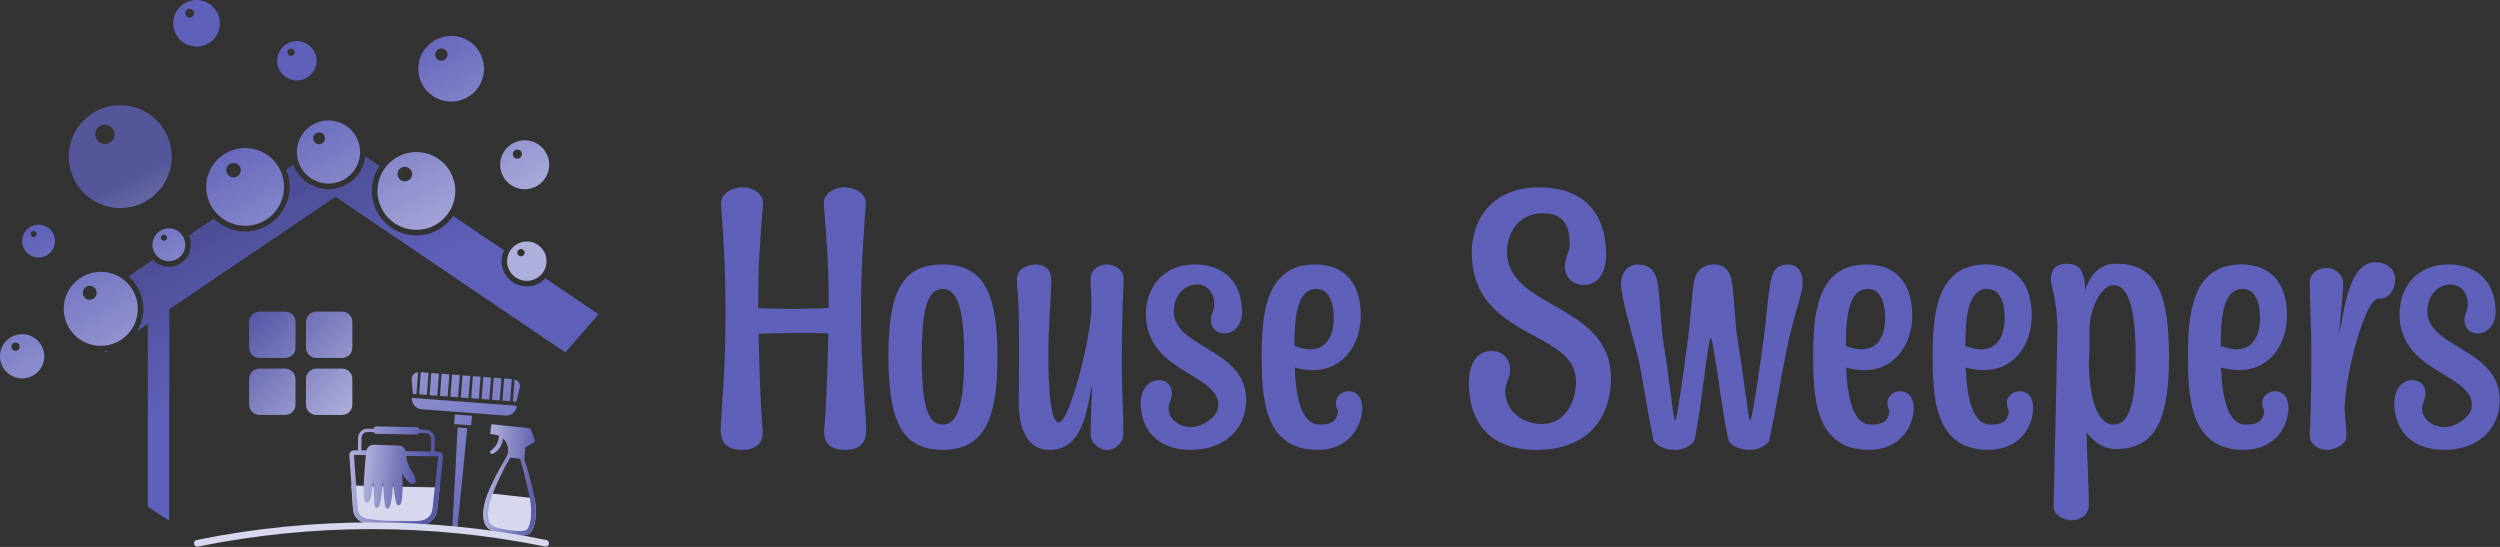 <svg width="1842" height="403" viewBox="0 0 1842 403" fill="none" xmlns="http://www.w3.org/2000/svg">
<rect x="0" y="0" width="1842" height="403" fill="#333333" stroke="none"/>
<path d="M359.595 363.359C358.246 366.927 357.174 370.376 356.698 373.388C354.357 387.937 360.19 391.346 369.355 393.09C378.481 394.835 385.742 395.39 389.432 393.526C392.725 391.861 396.574 383.457 393.915 367.165C382.449 365.896 371.022 364.667 359.595 363.359Z" fill="#D7D7ED"/>
<path d="M392.725 361.416C389.868 349.127 387.567 342.071 386.218 338.463H386.337C386.337 338.463 386.932 331.526 387.091 331.011C387.249 330.456 386.138 330.337 386.297 330.138C386.496 329.901 393.836 326.016 394.074 325.223C394.312 324.43 391.455 317.057 390.82 316.105C390.185 315.154 381.099 314.599 381.099 314.599L362.848 312.577C362.411 312.537 362.015 312.855 361.975 313.291L361.142 319.713C361.142 319.713 364.157 320.03 366.816 320.743C367.093 320.823 367.371 320.902 367.649 321.021C367.45 322.884 367.054 325.183 366.141 326.967C364.276 330.614 360.785 332.755 360.745 332.755L362.253 334.618C362.451 334.539 366.538 333.429 369.077 328.513C369.95 326.848 370.466 324.906 370.744 323.122C372.172 324.509 373.402 326.452 374.037 329.028C375.267 333.904 372.926 336.878 372.926 336.878H373.045C369.355 342.903 358.483 361.416 356.539 373.467C354.198 388.016 360.031 391.425 369.196 393.169C378.322 394.913 385.583 395.468 389.273 393.605C393.042 391.702 397.446 381.554 392.725 361.416ZM387.844 390.474C386.654 391.068 383.996 391.623 377.806 390.949C375.545 390.711 372.966 390.315 369.99 389.72C362.491 388.293 358.087 386.509 360.11 373.943C361.856 363.081 371.894 344.092 375.941 337.155L383.242 338.067C384.512 341.833 386.575 350.118 389.392 362.209C393.717 380.722 389.709 389.522 387.844 390.474Z" fill="url(#paint0_linear_115_40)"/>
<path d="M258.894 357.69L260.045 373.864C259.965 377.868 261.949 381.832 265.401 383.973C266.671 384.766 268.099 385.321 269.607 385.598C270.361 385.717 271.154 385.876 271.948 385.995C280.875 387.382 289.803 387.422 298.77 387.343C302.222 387.303 306.189 387.62 309.919 387.144C316.862 386.233 321.425 381.912 322.179 375.014C322.179 375.014 323.29 364.667 323.885 359.118C302.221 358.761 280.558 358.483 258.894 357.69Z" fill="#D7D7ED"/>
<path d="M325.353 333.944C324.758 333.31 323.885 332.914 322.933 332.874L320.156 332.834L320.314 323.598C320.394 319.792 317.338 316.661 313.529 316.581L308.967 316.502V316.462C308.967 315.511 308.213 314.718 307.261 314.718L277.185 314.163C276.233 314.163 275.44 314.916 275.44 315.868V315.907L270.877 315.828C267.068 315.749 263.933 318.801 263.854 322.607L263.695 331.843L260.918 331.804C259.965 331.804 259.093 332.161 258.458 332.755C257.823 333.35 257.426 334.222 257.386 335.173L258.735 354.558L260.084 373.943C260.005 377.947 261.989 381.911 265.441 384.052C266.71 384.845 268.139 385.4 269.647 385.677C270.4 385.796 271.194 385.955 271.988 386.074C280.915 387.461 289.842 387.501 298.809 387.421C302.261 387.382 306.229 387.699 309.959 387.223C316.902 386.311 321.465 381.99 322.219 375.093L324.322 355.787L326.424 336.481C326.305 335.451 325.948 334.579 325.353 333.944ZM266.393 322.567C266.433 320.189 268.417 318.286 270.797 318.325L275.479 318.405C275.677 319.118 276.312 319.634 277.066 319.634L307.141 320.189C307.895 320.189 308.57 319.713 308.768 318.999L313.45 319.079C315.831 319.118 317.735 321.1 317.696 323.479L317.537 332.676L266.234 331.724L266.393 322.567ZM320.79 355.311C319.005 371.961 318.727 374.34 318.688 374.815V374.617C317.973 381.237 313.252 383.219 309.403 383.695C307.221 383.973 304.88 383.973 302.499 383.933L301.269 383.893C300.396 383.893 299.523 383.854 298.69 383.854C295.714 383.854 292.501 383.893 289.326 383.814C282.7 383.695 277.344 383.299 272.424 382.506C271.67 382.387 270.916 382.268 270.162 382.149C269.17 381.951 268.139 381.554 267.187 380.999C264.885 379.572 263.417 376.797 263.497 373.904V373.745L260.799 335.173L322.854 336.323L320.79 355.311Z" fill="url(#paint1_linear_115_40)"/>
<path d="M275.281 327.72C272.663 327.641 270.441 329.544 270.044 332.12C269.568 335.252 269.012 339.89 268.695 345.519C268.139 356.223 266.83 369.661 270.004 370.256C273.218 370.851 273.416 364.865 273.853 362.05C274.25 359.632 274.964 354.677 274.964 354.677C274.964 354.677 275.599 367.481 275.837 369.384C276.075 371.247 275.48 374.101 277.9 374.141C280.32 374.181 281.193 364.032 281.431 361.455C281.669 358.879 282.185 354.875 282.185 354.875C282.185 354.875 282.78 365.658 283.177 368.631C283.574 371.564 283.415 374.775 285.637 374.736C287.859 374.696 288.534 367.64 288.93 364.706C289.327 361.773 289.644 355.549 289.644 355.549C289.644 355.549 290.557 364.31 291.271 367.957C292.025 371.643 292.263 372.595 294.406 372.119C296.548 371.643 296.588 361.178 296.667 357.095C296.747 353.012 296.191 348.81 296.191 348.81C296.191 348.81 300.675 356.54 304.087 356.58C307.499 356.619 306.666 352.179 304.246 348.572C301.825 344.964 301.23 343.775 300.159 340.366C299.643 338.701 299.207 335.49 298.889 332.834C298.612 330.257 296.469 328.315 293.89 328.235L275.281 327.72Z" fill="url(#paint2_linear_115_40)"/>
<path d="M338.764 276.424L333.09 275.988L331.86 292.281L337.534 292.717L338.764 276.424ZM346.421 277.018L340.748 276.582L339.518 292.875L345.191 293.311L346.421 277.018ZM354.079 277.573L348.405 277.137L347.175 293.43L352.849 293.866L354.079 277.573ZM383.083 284.947C383.282 282.37 381.536 280.111 379.115 279.556L377.885 295.769L380.544 295.967L383.083 284.947ZM361.776 278.168L356.103 277.732L354.873 294.025L360.547 294.461L361.776 278.168ZM377.092 279.318L371.418 278.882L370.188 295.174L375.862 295.611L377.092 279.318ZM369.434 278.723L363.76 278.287L362.53 294.58L368.204 295.016L369.434 278.723ZM323.409 275.274L317.735 274.838L316.505 291.131L322.179 291.567L323.409 275.274ZM333.288 389.047L336.978 389.324L344.279 315.511L337.177 314.956L333.288 389.047ZM334.598 312.458L347.175 313.41L347.731 306.314L335.153 305.362L334.598 312.458ZM331.066 275.829L325.393 275.393L324.163 291.686L329.836 292.122L331.066 275.829ZM310.712 301.557L372.41 306.195C376.735 306.512 380.504 303.301 380.822 298.98L303.491 293.153C303.134 297.434 306.387 301.2 310.712 301.557ZM315.751 274.68L310.077 274.244L308.847 290.536L314.521 290.972L315.751 274.68ZM306.824 290.417L308.054 274.204C305.554 274.402 303.491 276.384 303.292 278.961L304.165 290.219L306.824 290.417Z" fill="url(#paint3_linear_115_40)"/>
<path d="M401.691 402.684C317.258 385.559 230.247 385.559 145.853 402.724C144.544 403.001 143.314 402.169 143.036 400.86C143.036 400.821 143.036 400.781 142.997 400.702C142.719 399.394 143.552 398.125 144.861 397.848C229.929 380.603 317.576 380.603 402.604 397.887C403.913 398.165 404.747 399.433 404.469 400.742V400.781C404.231 402.129 403.001 402.961 401.691 402.684Z" fill="#D7D7ED"/>
<path d="M218.74 111.989C218.74 124.833 229.175 135.259 242.031 135.259C254.886 135.259 265.321 124.833 265.321 111.989C265.321 99.145 254.886 88.719 242.031 88.719C229.175 88.719 218.74 99.145 218.74 111.989ZM235.087 97.599C237.507 97.599 239.452 99.542 239.452 101.96C239.452 104.378 237.507 106.321 235.087 106.321C232.707 106.321 230.723 104.378 230.723 101.96C230.723 99.542 232.707 97.599 235.087 97.599Z" fill="url(#paint4_linear_115_40)"/>
<path d="M388.161 177.912C380.146 177.912 373.639 184.414 373.639 192.421C373.639 200.429 380.146 206.93 388.161 206.93C396.175 206.93 402.682 200.429 402.682 192.421C402.682 184.414 396.175 177.912 388.161 177.912ZM383.836 188.854C382.328 188.854 381.138 187.625 381.138 186.158C381.138 184.651 382.368 183.462 383.836 183.462C385.343 183.462 386.573 184.691 386.573 186.158C386.573 187.664 385.343 188.854 383.836 188.854Z" fill="url(#paint5_linear_115_40)"/>
<path d="M218.74 59.265C226.755 59.265 233.262 52.764 233.262 44.756C233.262 36.748 226.755 30.247 218.74 30.247C210.725 30.247 204.218 36.748 204.218 44.756C204.218 52.764 210.725 59.265 218.74 59.265ZM214.415 35.797C215.923 35.797 217.153 37.026 217.153 38.492C217.153 39.999 215.923 41.188 214.415 41.188C212.907 41.188 211.717 39.959 211.717 38.492C211.677 36.986 212.907 35.797 214.415 35.797Z" fill="url(#paint6_linear_115_40)"/>
<path d="M386.574 139.421C396.533 139.421 404.627 131.334 404.627 121.384C404.627 111.434 396.533 103.347 386.574 103.347C376.615 103.347 368.521 111.434 368.521 121.384C368.521 131.334 376.615 139.421 386.574 139.421ZM381.178 110.205C383.043 110.205 384.55 111.711 384.55 113.574C384.55 115.437 383.043 116.944 381.178 116.944C379.313 116.944 377.805 115.437 377.805 113.574C377.805 111.711 379.313 110.205 381.178 110.205Z" fill="url(#paint7_linear_115_40)"/>
<path d="M144.822 34.33C154.305 34.33 162.002 26.639 162.002 17.165C162.002 7.691 154.305 0 144.822 0C135.339 0 127.642 7.691 127.642 17.165C127.642 26.639 135.339 34.33 144.822 34.33ZM139.704 6.501C141.489 6.501 142.918 7.928 142.918 9.712C142.918 11.496 141.489 12.923 139.704 12.923C137.918 12.923 136.49 11.496 136.49 9.712C136.49 7.928 137.958 6.501 139.704 6.501Z" fill="url(#paint8_linear_115_40)"/>
<path d="M28.408 165.545C21.742 165.545 16.306 170.936 16.306 177.635C16.306 184.295 21.742 189.726 28.408 189.726C35.074 189.726 40.51 184.335 40.51 177.635C40.47 170.936 35.074 165.545 28.408 165.545ZM24.797 174.662C23.567 174.662 22.536 173.671 22.536 172.403C22.536 171.134 23.567 170.143 24.797 170.143C26.067 170.143 27.059 171.134 27.059 172.403C27.059 173.632 26.067 174.662 24.797 174.662Z" fill="url(#paint9_linear_115_40)"/>
<path d="M112.326 180.331C112.326 186.99 117.762 192.421 124.427 192.421C131.093 192.421 136.529 187.03 136.529 180.331C136.529 173.671 131.133 168.24 124.427 168.24C117.762 168.279 112.326 173.671 112.326 180.331ZM120.817 177.397C119.587 177.397 118.555 176.406 118.555 175.137C118.555 173.869 119.587 172.878 120.817 172.878C122.086 172.878 123.078 173.869 123.078 175.137C123.078 176.366 122.047 177.397 120.817 177.397Z" fill="url(#paint10_linear_115_40)"/>
<path d="M16.307 246.217C7.301 246.217 0 253.511 0 262.509C0 271.508 7.301 278.802 16.307 278.802C25.314 278.802 32.615 271.508 32.615 262.509C32.615 253.511 25.314 246.217 16.307 246.217ZM11.467 258.506C9.8 258.506 8.412 257.158 8.412 255.453C8.412 253.749 9.8 252.401 11.467 252.401C13.173 252.401 14.522 253.749 14.522 255.453C14.522 257.158 13.133 258.506 11.467 258.506Z" fill="url(#paint11_linear_115_40)"/>
<path d="M306.783 169.351C322.614 169.351 335.47 156.507 335.47 140.69C335.47 124.873 322.614 112.029 306.783 112.029C290.952 112.029 278.097 124.873 278.097 140.69C278.097 156.507 290.952 169.351 306.783 169.351ZM298.253 122.93C301.229 122.93 303.649 125.309 303.649 128.282C303.649 131.255 301.229 133.634 298.253 133.634C295.317 133.634 292.896 131.255 292.896 128.282C292.857 125.309 295.277 122.93 298.253 122.93Z" fill="url(#paint12_linear_115_40)"/>
<path d="M151.923 137.716C151.923 153.533 164.778 166.377 180.609 166.377C196.44 166.377 209.296 153.533 209.296 137.716C209.296 121.899 196.44 109.055 180.609 109.055C164.778 109.055 151.923 121.899 151.923 137.716ZM172.039 119.996C175.015 119.996 177.435 122.375 177.435 125.348C177.435 128.321 175.015 130.7 172.039 130.7C169.103 130.7 166.682 128.321 166.682 125.348C166.682 122.375 169.103 119.996 172.039 119.996Z" fill="url(#paint13_linear_115_40)"/>
<path d="M332.414 74.845C345.786 74.845 356.618 64.023 356.618 50.663C356.618 37.304 345.786 26.482 332.414 26.482C319.043 26.482 308.211 37.304 308.211 50.663C308.211 64.023 319.043 74.845 332.414 74.845ZM325.193 35.718C327.693 35.718 329.716 37.74 329.716 40.238C329.716 42.735 327.693 44.757 325.193 44.757C322.694 44.757 320.67 42.735 320.67 40.238C320.67 37.74 322.694 35.718 325.193 35.718Z" fill="url(#paint14_linear_115_40)"/>
<path d="M74.236 200.271C59.199 200.271 46.939 212.48 46.939 227.544C46.939 242.608 59.159 254.818 74.236 254.818C89.314 254.818 101.534 242.608 101.534 227.544C101.534 212.48 89.314 200.271 74.236 200.271ZM66.103 220.845C63.285 220.845 60.984 218.585 60.984 215.731C60.984 212.917 63.285 210.617 66.103 210.617C68.92 210.617 71.221 212.877 71.221 215.731C71.221 218.585 68.92 220.845 66.103 220.845Z" fill="url(#paint15_linear_115_40)"/>
<path d="M88.6 153.295C109.549 153.295 126.531 136.328 126.531 115.397C126.531 94.466 109.549 77.499 88.6 77.499C67.65 77.499 50.668 94.466 50.668 115.397C50.668 136.328 67.65 153.295 88.6 153.295ZM77.291 91.929C81.22 91.929 84.394 95.1 84.394 99.025C84.394 102.95 81.22 106.121 77.291 106.121C73.403 106.121 70.189 102.95 70.189 99.025C70.189 95.061 73.364 91.929 77.291 91.929Z" fill="url(#paint16_linear_115_40)"/>
<path d="M77.807 259.654L79.632 258.425C78.759 258.584 77.926 258.703 77.013 258.782L77.807 259.654Z" fill="url(#paint17_linear_115_40)"/>
<path d="M401.809 205.028C398.397 208.715 393.556 211.014 388.16 211.014C377.884 211.014 369.552 202.65 369.552 192.422C369.552 189.568 370.226 186.872 371.377 184.454L333.921 159.083C328.01 167.765 318.051 173.473 306.782 173.473C288.69 173.473 273.969 158.766 273.969 140.689C273.969 133.911 276.033 127.568 279.603 122.335L269.208 115.319C267.581 128.876 255.996 139.421 241.99 139.421C230.126 139.421 220.008 131.849 216.199 121.265L210.764 124.952C212.43 128.876 213.382 133.197 213.382 137.756C213.382 155.833 198.662 170.54 180.569 170.54C171.602 170.54 163.429 166.893 157.517 161.026L139.067 173.513C140.059 175.574 140.615 177.913 140.615 180.331C140.615 189.251 133.354 196.505 124.426 196.505C119.784 196.505 115.618 194.523 112.642 191.392L94.589 203.601C101.334 209.349 105.659 217.912 105.659 227.466C105.659 233.491 103.953 239.12 100.977 243.917L108.913 238.565V373.19C113.912 376.797 119.149 380.285 124.704 383.536V227.902L247.187 144.971L416.529 259.655L440.97 231.549L401.809 205.028Z" fill="url(#paint18_linear_115_40)"/>
<path d="M210.168 229.606H191.084C186.918 229.606 183.545 232.976 183.545 237.138V256.206C183.545 260.369 186.918 263.738 191.084 263.738H210.168C214.335 263.738 217.707 260.369 217.707 256.206V237.138C217.707 232.976 214.335 229.606 210.168 229.606ZM252.067 229.606H232.983C228.817 229.606 225.444 232.976 225.444 237.138V256.206C225.444 260.369 228.817 263.738 232.983 263.738H252.067C256.234 263.738 259.606 260.369 259.606 256.206V237.138C259.606 232.976 256.234 229.606 252.067 229.606ZM210.168 271.587H191.084C186.918 271.587 183.545 274.957 183.545 279.119V298.187C183.545 302.349 186.918 305.719 191.084 305.719H210.168C214.335 305.719 217.707 302.349 217.707 298.187V279.119C217.707 274.957 214.335 271.587 210.168 271.587ZM252.067 271.587H232.983C228.817 271.587 225.444 274.957 225.444 279.119V298.187C225.444 302.349 228.817 305.719 232.983 305.719H252.067C256.234 305.719 259.606 302.349 259.606 298.187V279.119C259.606 274.957 256.234 271.587 252.067 271.587Z" fill="url(#paint19_linear_115_40)"/>
<path d="M815.339 194.847C809.864 194.847 803.595 198.652 803.595 204.955V210.148L804.15 220.535V225.728C804.15 248.403 788.002 311.235 780.106 311.235C772.17 311.235 772.448 268.343 772.448 259.067C772.448 241.029 774.63 213.161 774.63 206.898C774.63 198.414 770.266 194.886 762.608 194.886C757.133 194.886 749.197 197.899 749.197 205.827C749.197 208.563 750.308 219.226 750.308 222.239C751.419 251.733 750.586 283.446 750.586 296.29C750.586 315.953 756.895 331.532 773.281 331.532C799.548 331.532 801.174 297.4 804.745 283.169C804.19 293.555 803.634 309.927 803.634 320.313C803.634 326.616 810.181 331.532 815.657 331.532C822.203 331.532 827.679 326.061 827.679 319.243C827.679 304.219 826.568 285.349 826.568 270.325C826.568 248.76 826.846 227.432 827.917 206.105C828.195 199.207 821.926 194.847 815.339 194.847ZM864.856 229.256C864.856 219.147 871.403 209.593 882.076 209.593C887.829 209.593 894.654 213.954 894.654 224.618C894.654 228.701 892.194 230.921 892.194 236.074C892.194 241.267 896.042 245.628 901.756 245.628C911.04 245.628 915.167 237.145 915.167 230.049C915.167 208.483 902.311 194.807 880.172 194.807C857.199 194.807 844.343 211.734 844.343 231.396C844.343 274.567 897.669 274.844 897.669 298.59C897.669 307.866 884.814 314.724 877.434 314.724C870.332 314.724 861.008 309.808 861.008 300.81C861.008 296.726 863.467 294.506 863.467 289.353C863.467 284.16 859.619 280.077 853.905 280.077C844.621 280.077 840.495 289.076 840.495 296.489C840.495 317.816 853.905 331.453 877.394 331.453C901.716 331.453 918.143 316.706 918.143 294.586C918.143 256.569 864.856 256.847 864.856 229.256ZM1788.46 229.256C1788.46 219.147 1795.01 209.593 1805.68 209.593C1811.43 209.593 1818.26 213.954 1818.26 224.618C1818.26 228.701 1815.8 230.921 1815.8 236.074C1815.8 241.267 1819.61 245.628 1825.36 245.628C1834.64 245.628 1838.77 237.145 1838.77 230.049C1838.77 208.483 1825.92 194.807 1803.78 194.807C1780.8 194.807 1767.95 211.734 1767.95 231.396C1767.95 274.567 1821.27 274.844 1821.27 298.59C1821.27 307.866 1808.42 314.724 1801.04 314.724C1793.94 314.724 1784.61 309.808 1784.61 300.81C1784.61 296.726 1787.07 294.506 1787.07 289.353C1787.07 284.16 1783.26 280.077 1777.51 280.077C1768.22 280.077 1764.1 289.076 1764.1 296.489C1764.1 317.816 1777.51 331.453 1801 331.453C1825.32 331.453 1841.75 316.706 1841.75 294.586C1841.79 256.569 1788.46 256.847 1788.46 229.256ZM694.483 194.847C665.241 194.847 654.567 214.231 654.567 262.317C654.567 310.958 664.963 331.453 694.483 331.453C723.725 331.453 734.953 311.513 734.953 263.15C734.953 214.786 724.28 194.847 694.483 194.847ZM694.483 312.861C681.627 312.861 679.167 292.088 679.167 262.872C679.167 233.894 681.627 212.884 694.483 212.884C707.338 212.884 710.353 233.656 710.353 262.872C710.353 292.366 707.338 312.861 694.483 312.861ZM993.886 288.283C987.062 288.283 984.324 293.476 984.324 296.489C984.324 302.792 986.228 300.849 985.673 304.139C984.562 310.403 980.753 312.861 972.262 312.861C958.851 312.861 954.765 292.643 953.931 270.801C958.018 271.911 962.7 272.703 967.342 272.703C990.315 272.703 1002.62 253.041 1002.62 232.546C1002.62 210.703 992.498 194.847 968.691 194.847C931.792 194.847 929.609 233.379 929.609 262.317C929.609 291.811 930.72 331.453 970.635 331.453C992.22 331.453 1001.82 316.706 1003.45 304.139C1004.56 296.211 1001.82 288.283 993.886 288.283ZM969.842 212.884C979.126 212.884 982.697 222.437 982.697 234.449C982.697 244.558 979.126 257.402 965.2 257.402C962.462 257.402 958.097 256.569 953.733 254.944C953.693 235.836 955.082 212.884 969.842 212.884ZM637.903 150.566C638.459 141.29 628.063 138 622.032 138C614.93 138 606.439 142.361 606.995 150.289C609.455 180.338 610.566 197.265 610.566 226.798C594.417 227.908 575.015 227.63 558.628 227.075C558.628 196.472 559.739 179.822 562.199 150.289C562.755 142.361 554.264 138 547.162 138C541.131 138 530.735 141.29 531.291 150.566C532.917 172.964 534.584 198.097 534.584 231.159C534.584 271.593 531.569 301.642 531.013 315.596C530.735 325.427 534.862 331.453 546.606 331.453C558.351 331.453 562.755 325.427 561.921 316.151C560.295 299.224 559.462 269.691 558.906 245.945C572.039 245.39 597.75 245.113 610.328 245.668C609.772 270.246 608.701 301.682 607.312 316.151C606.479 325.427 610.883 331.453 622.627 331.453C634.372 331.453 638.498 325.427 638.221 315.596C637.665 300.849 634.372 267.788 634.372 231.159C634.332 198.137 636.276 173.004 637.903 150.566ZM1750.21 193.221C1729.7 193.221 1726.96 232.031 1723.43 246.223C1723.98 235.836 1726.44 218.909 1726.44 208.523C1726.44 202.22 1719.9 197.304 1714.42 197.304C1707.88 197.304 1701.84 201.388 1701.84 208.246C1701.84 223.27 1702.96 241.029 1702.96 256.054C1702.96 277.659 1702.96 298.946 1701.84 320.274C1701.57 327.092 1707.88 331.492 1714.42 331.492C1719.9 331.492 1728.9 327.687 1728.9 321.384C1728.9 314.288 1727.56 307.707 1727.56 300.611C1727.56 278.214 1742.32 219.187 1752.71 220.019C1759.54 220.574 1764.46 214.271 1764.73 206.62C1765.25 198.137 1758.15 193.221 1750.21 193.221ZM1110.38 185.293C1110.38 173.004 1117.76 157.147 1136.88 157.147C1151.09 157.147 1156.56 165.075 1156.56 180.1C1156.56 186.125 1152.99 189.098 1152.99 196.512C1152.99 203.885 1158.47 209.911 1166.68 209.911C1179.54 209.911 1183.34 198.176 1183.34 187.79C1183.34 157.187 1167.2 138.079 1134.14 138.079C1096.69 138.079 1084.39 164.838 1084.39 185.61C1084.39 250.9 1161.24 242.417 1161.24 280.949C1161.24 296.528 1152.75 312.385 1136.37 312.385C1119.42 312.385 1109.03 300.928 1109.03 288.322C1109.03 282.297 1112.6 279.324 1112.6 271.95C1112.6 264.577 1107.12 258.551 1098.91 258.551C1086.06 258.551 1082.25 271.673 1082.25 282.059C1082.25 312.385 1098.91 331.492 1131.72 331.492C1173.03 331.492 1186.96 304.457 1186.96 278.769C1186.96 222.992 1110.38 228.185 1110.38 185.293ZM1488.26 288.283C1481.44 288.283 1478.7 293.476 1478.7 296.489C1478.7 302.792 1480.61 300.849 1480.05 304.139C1478.94 310.403 1475.13 312.861 1466.64 312.861C1453.23 312.861 1449.14 292.643 1448.31 270.801C1452.39 271.911 1457.08 272.703 1461.72 272.703C1484.69 272.703 1496.99 253.041 1496.99 232.546C1496.99 210.703 1486.87 194.847 1463.07 194.847C1426.17 194.847 1423.99 233.379 1423.99 262.317C1423.99 291.811 1425.1 331.453 1465.01 331.453C1486.6 331.453 1496.2 316.706 1497.83 304.139C1498.94 296.211 1496.2 288.283 1488.26 288.283ZM1464.18 212.884C1473.46 212.884 1477.03 222.437 1477.03 234.449C1477.03 244.558 1473.46 257.402 1459.54 257.402C1456.8 257.402 1452.43 256.569 1448.07 254.944C1448.07 235.836 1449.42 212.884 1464.18 212.884ZM1400.22 288.283C1393.4 288.283 1390.66 293.476 1390.66 296.489C1390.66 302.792 1392.56 300.849 1392.01 304.139C1390.9 310.403 1387.09 312.861 1378.6 312.861C1365.18 312.861 1361.1 292.643 1360.26 270.801C1364.35 271.911 1369.03 272.703 1373.68 272.703C1396.65 272.703 1408.95 253.041 1408.95 232.546C1408.95 210.703 1398.83 194.847 1375.02 194.847C1338.12 194.847 1335.94 233.379 1335.94 262.317C1335.94 291.811 1337.05 331.453 1376.97 331.453C1398.55 331.453 1408.15 316.706 1409.78 304.139C1410.89 296.211 1408.15 288.283 1400.22 288.283ZM1376.14 212.884C1385.42 212.884 1388.99 222.437 1388.99 234.449C1388.99 244.558 1385.42 257.402 1371.49 257.402C1368.76 257.402 1364.39 256.569 1360.03 254.944C1360.03 235.836 1361.38 212.884 1376.14 212.884ZM1676.37 288.283C1669.55 288.283 1666.81 293.476 1666.81 296.489C1666.81 302.792 1668.71 300.849 1668.16 304.139C1667.05 310.403 1663.24 312.861 1654.75 312.861C1641.34 312.861 1637.25 292.643 1636.42 270.801C1640.5 271.911 1645.19 272.703 1649.83 272.703C1672.8 272.703 1685.1 253.041 1685.1 232.546C1685.1 210.703 1674.98 194.847 1651.18 194.847C1614.28 194.847 1612.1 233.379 1612.1 262.317C1612.1 291.811 1613.21 331.453 1653.12 331.453C1674.71 331.453 1684.31 316.706 1685.93 304.139C1687.05 296.211 1684.31 288.283 1676.37 288.283ZM1652.33 212.884C1661.61 212.884 1665.18 222.437 1665.18 234.449C1665.18 244.558 1661.61 257.402 1647.69 257.402C1644.95 257.402 1640.58 256.569 1636.22 254.944C1636.18 235.836 1637.53 212.884 1652.33 212.884ZM1558.81 194.292C1543.49 194.292 1538.3 208.206 1536.39 213.677C1536.39 210.109 1535.84 206.858 1535.28 204.4C1533.93 199.762 1532.54 194.292 1522.42 194.292C1511.75 194.292 1509.85 202.775 1511.75 210.703C1514.49 221.645 1516.12 230.088 1515.84 247.848C1514.21 330.898 1513.1 365.584 1513.1 373.235C1513.1 379.499 1520.76 383.344 1526.23 383.344C1532.78 383.344 1539.09 379.261 1539.09 372.403C1539.09 357.379 1537.46 333.593 1537.46 318.569C1542.94 325.943 1550.04 330.858 1559.05 330.858C1586.66 330.858 1598.13 311.473 1598.13 263.388C1598.17 214.786 1588.33 194.292 1558.81 194.292ZM1557.42 312.861C1544.84 312.861 1539.64 292.643 1539.09 268.858C1539.37 261.207 1539.64 253.001 1539.64 245.073C1538.53 229.771 1547.58 210.109 1557.14 210.109C1570 210.109 1573.57 233.616 1573.57 262.833C1573.57 291.811 1570.28 312.861 1557.42 312.861ZM1317.37 194.847C1310.83 194.847 1306.42 197.859 1304.8 206.581C1302.06 221.05 1301.5 235.004 1299.32 250.821C1296.31 273.496 1290.83 309.848 1289.48 309.848C1288.13 309.848 1284.56 275.161 1280.71 253.279C1277.97 237.145 1277.97 218.315 1275.79 206.303C1274.68 199.762 1270.32 194.847 1263.49 194.847C1254.72 194.847 1249.57 199.485 1248.18 207.136C1245.99 221.327 1245.72 235.281 1243.53 250.861C1240.52 273.536 1235.6 309.888 1234.25 309.888C1232.9 309.888 1229.61 275.201 1225.76 253.318C1223.02 237.184 1223.58 218.354 1220.84 206.343C1218.93 197.582 1213.46 194.886 1206.63 194.886C1199.81 194.886 1194.33 200.357 1194.33 209.356C1194.33 218.116 1200.64 239.127 1206.36 261.247C1209.93 274.646 1213.74 303.584 1217.03 317.816C1217.86 321.106 1217.86 324.119 1218.93 325.467C1221.39 328.757 1227.43 331.492 1233.14 331.492C1239.41 331.77 1245.44 328.757 1247.9 325.467C1249.01 324.119 1249.01 320.829 1249.8 317.538C1253.1 302.792 1258.57 248.958 1260.48 248.958C1262.38 248.958 1268.97 303.584 1272.22 317.816C1273.05 321.106 1273.05 324.119 1274.13 325.467C1276.59 328.757 1282.62 331.492 1288.33 331.492C1294.6 331.77 1300.63 328.757 1303.09 325.467C1304.2 324.119 1304.2 320.829 1304.99 317.538C1308.29 302.792 1311.54 281.464 1316.22 258.512C1320.87 235.004 1328.25 215.341 1328.25 209.316C1328.28 200.317 1324.75 194.847 1317.37 194.847Z" fill="url(#paint20_linear_115_40)"/>
<defs>
<linearGradient id="paint0_linear_115_40" x1="358.162" y1="352.522" x2="396.629" y2="355.426" gradientUnits="userSpaceOnUse">
<stop stop-color="#AFAFDC"/>
<stop offset="1" stop-color="#5657A7"/>
</linearGradient>
<linearGradient id="paint1_linear_115_40" x1="256.406" y1="347.929" x2="325.102" y2="353.114" gradientUnits="userSpaceOnUse">
<stop stop-color="#AFAFDC"/>
<stop offset="0" stop-color="#AFAFDC"/>
<stop offset="0.858" stop-color="#5657A7"/>
</linearGradient>
<linearGradient id="paint2_linear_115_40" x1="268.393" y1="349.799" x2="306.548" y2="352.679" gradientUnits="userSpaceOnUse">
<stop stop-color="#AFAFDC"/>
<stop offset="1" stop-color="#5657A7"/>
</linearGradient>
<linearGradient id="paint3_linear_115_40" x1="250.884" y1="203.211" x2="396.363" y2="383.267" gradientUnits="userSpaceOnUse">
<stop stop-color="#AFAFDC"/>
<stop offset="1" stop-color="#5F60B9"/>
</linearGradient>
<linearGradient id="paint4_linear_115_40" x1="294.973" y1="209.87" x2="216.344" y2="64.218" gradientUnits="userSpaceOnUse">
<stop stop-color="#AFAFDC"/>
<stop offset="0.995" stop-color="#5F60B9"/>
</linearGradient>
<linearGradient id="paint5_linear_115_40" x1="374.415" y1="166.981" x2="295.786" y2="21.329" gradientUnits="userSpaceOnUse">
<stop stop-color="#AFAFDC"/>
<stop offset="0.995" stop-color="#5657A7"/>
</linearGradient>
<linearGradient id="paint6_linear_115_40" x1="305.08" y1="204.413" x2="226.451" y2="58.76" gradientUnits="userSpaceOnUse">
<stop stop-color="#AFAFDC"/>
<stop offset="0.995" stop-color="#5F60B9"/>
</linearGradient>
<linearGradient id="paint7_linear_115_40" x1="402.917" y1="151.596" x2="324.288" y2="5.944" gradientUnits="userSpaceOnUse">
<stop stop-color="#AFAFDC"/>
<stop offset="0.995" stop-color="#5F60B9"/>
</linearGradient>
<linearGradient id="paint8_linear_115_40" x1="259.444" y1="229.049" x2="180.815" y2="83.397" gradientUnits="userSpaceOnUse">
<stop stop-color="#AFAFDC"/>
<stop offset="0.995" stop-color="#5F60B9"/>
</linearGradient>
<linearGradient id="paint9_linear_115_40" x1="102.15" y1="313.963" x2="23.52" y2="168.311" gradientUnits="userSpaceOnUse">
<stop stop-color="#AFAFDC"/>
<stop offset="0.995" stop-color="#5F60B9"/>
</linearGradient>
<linearGradient id="paint10_linear_115_40" x1="175.315" y1="274.465" x2="96.686" y2="128.812" gradientUnits="userSpaceOnUse">
<stop stop-color="#AFAFDC"/>
<stop offset="0.995" stop-color="#5F60B9"/>
</linearGradient>
<linearGradient id="paint11_linear_115_40" x1="57.26" y1="338.197" x2="-21.369" y2="192.545" gradientUnits="userSpaceOnUse">
<stop stop-color="#AFAFDC"/>
<stop offset="0.995" stop-color="#5F60B9"/>
</linearGradient>
<linearGradient id="paint12_linear_115_40" x1="333.089" y1="189.293" x2="254.46" y2="43.64" gradientUnits="userSpaceOnUse">
<stop stop-color="#AFAFDC"/>
<stop offset="0.995" stop-color="#5F60B9"/>
</linearGradient>
<linearGradient id="paint13_linear_115_40" x1="236.646" y1="241.356" x2="158.016" y2="95.704" gradientUnits="userSpaceOnUse">
<stop stop-color="#AFAFDC"/>
<stop offset="0.995" stop-color="#5F60B9"/>
</linearGradient>
<linearGradient id="paint14_linear_115_40" x1="390.591" y1="158.251" x2="311.961" y2="12.599" gradientUnits="userSpaceOnUse">
<stop stop-color="#AFAFDC"/>
<stop offset="0.995" stop-color="#5F60B9"/>
</linearGradient>
<linearGradient id="paint15_linear_115_40" x1="116.743" y1="306.085" x2="38.114" y2="160.433" gradientUnits="userSpaceOnUse">
<stop stop-color="#AFAFDC"/>
<stop offset="0.995" stop-color="#5F60B9"/>
</linearGradient>
<linearGradient id="paint16_linear_115_40" x1="174.791" y1="274.748" x2="96.162" y2="129.096" gradientUnits="userSpaceOnUse">
<stop stop-color="#F5F5F5"/>
<stop offset="0.995" stop-color="#5F60B9" stop-opacity="0.77"/>
</linearGradient>
<linearGradient id="paint17_linear_115_40" x1="106.897" y1="311.401" x2="28.266" y2="165.746" gradientUnits="userSpaceOnUse">
<stop stop-color="#1F5DA7"/>
<stop offset="0.995" stop-color="#2EA8DF"/>
</linearGradient>
<linearGradient id="paint18_linear_115_40" x1="240.727" y1="239.153" x2="162.098" y2="93.5" gradientUnits="userSpaceOnUse">
<stop stop-color="#5F60B9"/>
<stop offset="0.995" stop-color="#434382"/>
</linearGradient>
<linearGradient id="paint19_linear_115_40" x1="260.114" y1="305.263" x2="184.303" y2="231.114" gradientUnits="userSpaceOnUse">
<stop stop-color="#AFAFDC"/>
<stop offset="0.995" stop-color="#5657A7"/>
</linearGradient>
<linearGradient id="paint20_linear_115_40" x1="347.107" y1="109.205" x2="1957.37" y2="408.746" gradientUnits="userSpaceOnUse">
<stop stop-color="#5F60B9"/>
<stop offset="0.995" stop-color="#5F60B9"/>
</linearGradient>
</defs>
</svg>
